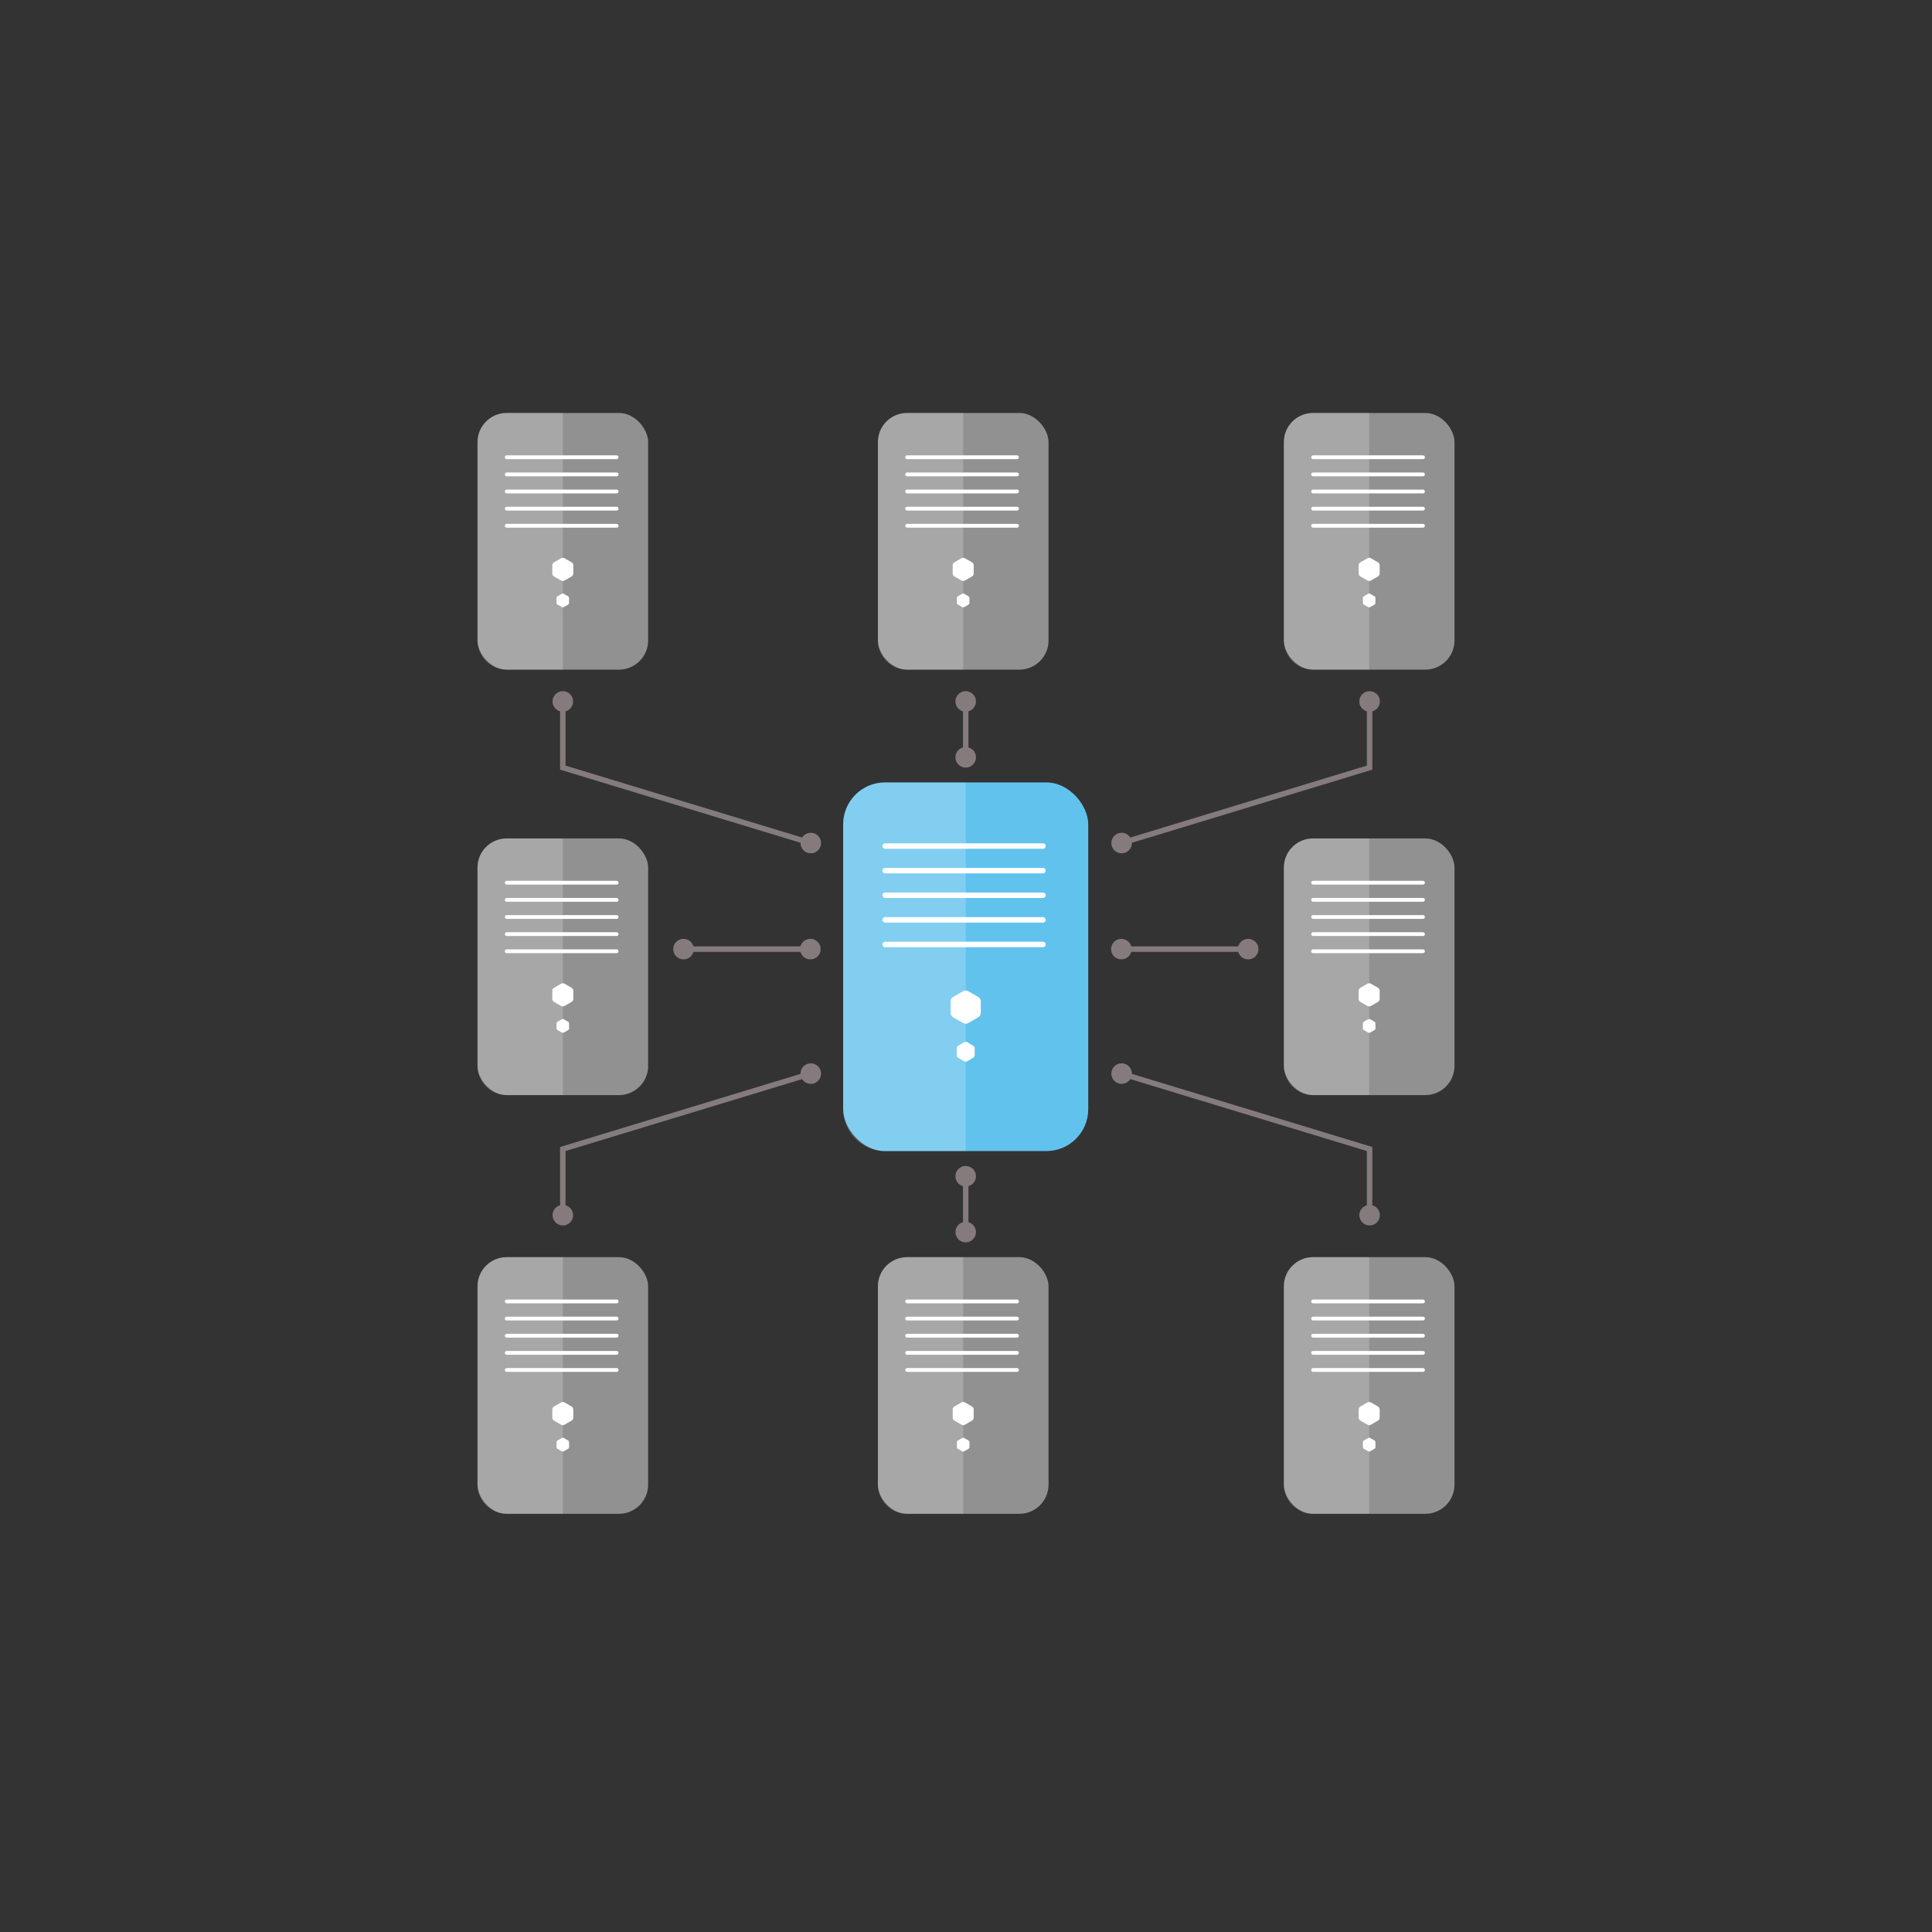 <?xml version="1.0" encoding="UTF-8"?>
<svg id="Layer_1" xmlns="http://www.w3.org/2000/svg" viewBox="0 0 1000 1000">
  <rect x="0" y="0" width="1000" height="1000" fill="#333333" stroke="none"/>
  <defs>
    <style>
      .cls-1 {
        opacity: .2;
      }

      .cls-1, .cls-2 {
        fill: #fff;
      }

      .cls-3, .cls-4 {
        stroke: #fff;
        stroke-linecap: round;
      }

      .cls-3, .cls-4, .cls-5 {
        fill: none;
        stroke-miterlimit: 10;
      }

      .cls-3, .cls-5 {
        stroke-width: 2.83px;
      }

      .cls-4 {
        stroke-width: 1.97px;
      }

      .cls-6 {
        fill: #62c2ee;
      }

      .cls-7 {
        fill: #929191;
      }

      .cls-5 {
        stroke: #857b7d;
      }

      .cls-8 {
        fill: #857b7d;
      }
    </style>
  </defs>
  <g>
    <line class="cls-5" x1="499.85" y1="362.8" x2="499.85" y2="392.27"/>
    <path class="cls-8" d="M494.52,363.07c0-2.94,2.38-5.32,5.32-5.32,2.94,0,5.32,2.38,5.32,5.32,0,2.94-2.38,5.32-5.32,5.32-2.94,0-5.32-2.38-5.32-5.32Z"/>
    <path class="cls-8" d="M494.52,392c0,2.94,2.38,5.32,5.32,5.32,2.94,0,5.32-2.38,5.32-5.32s-2.38-5.32-5.32-5.32-5.32,2.38-5.32,5.32Z"/>
  </g>
  <g>
    <line class="cls-5" x1="499.85" y1="637.99" x2="499.85" y2="608.52"/>
    <path class="cls-8" d="M505.17,637.72c0,2.94-2.38,5.32-5.32,5.32s-5.32-2.38-5.32-5.32c0-2.94,2.38-5.32,5.32-5.32s5.32,2.38,5.32,5.32Z"/>
    <circle class="cls-8" cx="499.85" cy="608.79" r="5.32" transform="translate(-233.34 320.86) rotate(-29.17)"/>
  </g>
  <g>
    <polyline class="cls-5" points="291.31 362.8 291.31 397.32 419.92 436.43"/>
    <path class="cls-8" d="M285.99,363.07c0-2.94,2.38-5.32,5.32-5.32s5.32,2.38,5.32,5.32-2.38,5.32-5.32,5.32-5.32-2.38-5.32-5.32Z"/>
    <path class="cls-8" d="M418.12,441.45c2.81.86,5.79-.73,6.64-3.54.86-2.81-.73-5.79-3.54-6.64-2.81-.86-5.79.73-6.64,3.54-.86,2.81.73,5.79,3.54,6.64Z"/>
  </g>
  <g>
    <polyline class="cls-5" points="708.9 362.8 708.9 397.32 580.3 436.43"/>
    <path class="cls-8" d="M703.58,363.07c0-2.94,2.38-5.32,5.32-5.32s5.32,2.38,5.32,5.32-2.38,5.32-5.32,5.32-5.32-2.38-5.32-5.32Z"/>
    <path class="cls-8" d="M579,431.27c-2.81.86-4.4,3.83-3.54,6.64s3.83,4.4,6.64,3.54c2.81-.86,4.4-3.83,3.54-6.64-.86-2.81-3.83-4.4-6.64-3.54Z"/>
  </g>
  <g>
    <polyline class="cls-5" points="708.9 629.25 708.9 594.73 580.3 555.62"/>
    <path class="cls-8" d="M714.23,628.98c0,2.94-2.38,5.32-5.32,5.32s-5.32-2.38-5.32-5.32,2.38-5.32,5.32-5.32,5.32,2.38,5.32,5.32Z"/>
    <path class="cls-8" d="M582.1,550.6c-2.81-.86-5.79.73-6.64,3.54s.73,5.79,3.54,6.64c2.81.86,5.79-.73,6.64-3.54.86-2.81-.73-5.79-3.54-6.64Z"/>
  </g>
  <g>
    <polyline class="cls-5" points="291.31 629.25 291.31 594.73 419.92 555.62"/>
    <path class="cls-8" d="M296.64,628.98c0,2.94-2.38,5.32-5.32,5.32s-5.32-2.38-5.32-5.32,2.38-5.32,5.32-5.32,5.32,2.38,5.32,5.32Z"/>
    <path class="cls-8" d="M421.21,560.79c2.81-.86,4.4-3.83,3.54-6.64-.86-2.81-3.83-4.4-6.64-3.54-2.81.86-4.4,3.83-3.54,6.64.86,2.81,3.83,4.4,6.64,3.54Z"/>
  </g>
  <g>
    <rect class="cls-6" x="436.42" y="404.98" width="126.85" height="190.82" rx="21.68" ry="21.68"/>
    <line class="cls-3" x1="458.15" y1="437.91" x2="539.83" y2="437.91"/>
    <line class="cls-3" x1="458.15" y1="450.64" x2="539.83" y2="450.64"/>
    <line class="cls-3" x1="458.15" y1="463.38" x2="539.83" y2="463.38"/>
    <line class="cls-3" x1="458.15" y1="476.12" x2="539.83" y2="476.12"/>
    <line class="cls-3" x1="458.15" y1="488.86" x2="539.83" y2="488.86"/>
    <path class="cls-2" d="M507.65,524.29v-6.03c0-.92-.49-1.77-1.29-2.24l-5.22-3.01c-.8-.46-1.78-.46-2.58,0l-5.22,3.01c-.8.46-1.29,1.31-1.29,2.24v6.03c0,.92.49,1.77,1.29,2.24l5.22,3.01c.8.46,1.78.46,2.58,0l5.22-3.01c.8-.46,1.29-1.31,1.29-2.24Z"/>
    <path class="cls-2" d="M504.49,546.17v-3.59c0-.55-.29-1.06-.77-1.33l-3.11-1.8c-.48-.27-1.06-.27-1.54,0l-3.11,1.8c-.48.27-.77.78-.77,1.33v3.59c0,.55.29,1.06.77,1.33l3.11,1.8c.48.27,1.06.27,1.54,0l3.11-1.8c.48-.27.77-.78.77-1.33Z"/>
    <path class="cls-1" d="M499.84,404.98v190.82h-41.74c-11.98,0-21.68-9.7-21.68-21.69v-147.45c0-11.98,9.7-21.68,21.68-21.68h41.74Z"/>
  </g>
  <g>
    <g>
      <rect class="cls-7" x="247.16" y="213.75" width="88.32" height="132.85" rx="15.1" ry="15.1"/>
      <line class="cls-4" x1="262.29" y1="236.67" x2="319.15" y2="236.67"/>
      <line class="cls-4" x1="262.29" y1="245.54" x2="319.15" y2="245.54"/>
      <line class="cls-4" x1="262.29" y1="254.4" x2="319.15" y2="254.4"/>
      <line class="cls-4" x1="262.29" y1="263.27" x2="319.15" y2="263.27"/>
      <line class="cls-4" x1="262.29" y1="272.14" x2="319.15" y2="272.14"/>
      <path class="cls-2" d="M296.75,296.81v-4.2c0-.64-.34-1.24-.9-1.56l-3.64-2.1c-.56-.32-1.24-.32-1.8,0l-3.64,2.1c-.56.32-.9.91-.9,1.56v4.2c0,.64.34,1.24.9,1.56l3.64,2.1c.56.32,1.24.32,1.8,0l3.64-2.1c.56-.32.9-.91.9-1.56Z"/>
      <path class="cls-2" d="M294.55,312.04v-2.5c0-.38-.2-.74-.54-.93l-2.17-1.25c-.33-.19-.74-.19-1.07,0l-2.17,1.25c-.33.19-.54.54-.54.93v2.5c0,.38.2.74.54.93l2.17,1.25c.33.19.74.19,1.07,0l2.17-1.25c.33-.19.54-.54.54-.93Z"/>
      <path class="cls-1" d="M291.31,213.75v132.85h-29.06c-8.34,0-15.09-6.76-15.09-15.1v-102.66c0-8.34,6.76-15.09,15.09-15.09h29.06Z"/>
    </g>
    <g>
      <rect class="cls-7" x="454.4" y="213.75" width="88.32" height="132.85" rx="15.1" ry="15.1"/>
      <line class="cls-4" x1="469.53" y1="236.67" x2="526.4" y2="236.67"/>
      <line class="cls-4" x1="469.53" y1="245.54" x2="526.4" y2="245.54"/>
      <line class="cls-4" x1="469.53" y1="254.4" x2="526.4" y2="254.4"/>
      <line class="cls-4" x1="469.53" y1="263.27" x2="526.4" y2="263.27"/>
      <line class="cls-4" x1="469.53" y1="272.14" x2="526.4" y2="272.14"/>
      <path class="cls-2" d="M503.99,296.81v-4.2c0-.64-.34-1.24-.9-1.56l-3.64-2.1c-.56-.32-1.24-.32-1.8,0l-3.64,2.1c-.56.32-.9.91-.9,1.56v4.2c0,.64.34,1.24.9,1.56l3.64,2.1c.56.32,1.24.32,1.8,0l3.64-2.1c.56-.32.9-.91.9-1.56Z"/>
      <path class="cls-2" d="M501.79,312.04v-2.5c0-.38-.2-.74-.54-.93l-2.17-1.25c-.33-.19-.74-.19-1.07,0l-2.17,1.25c-.33.19-.54.54-.54.93v2.5c0,.38.2.74.54.93l2.17,1.25c.33.19.74.19,1.07,0l2.17-1.25c.33-.19.54-.54.54-.93Z"/>
      <path class="cls-1" d="M498.55,213.75v132.85h-29.06c-8.34,0-15.09-6.76-15.09-15.1v-102.66c0-8.34,6.76-15.09,15.09-15.09h29.06Z"/>
    </g>
    <g>
      <rect class="cls-7" x="664.53" y="213.75" width="88.32" height="132.85" rx="15.1" ry="15.1"/>
      <line class="cls-4" x1="679.66" y1="236.67" x2="736.53" y2="236.67"/>
      <line class="cls-4" x1="679.66" y1="245.54" x2="736.53" y2="245.54"/>
      <line class="cls-4" x1="679.66" y1="254.4" x2="736.53" y2="254.4"/>
      <line class="cls-4" x1="679.66" y1="263.27" x2="736.53" y2="263.27"/>
      <line class="cls-4" x1="679.66" y1="272.14" x2="736.53" y2="272.14"/>
      <path class="cls-2" d="M714.12,296.81v-4.2c0-.64-.34-1.24-.9-1.56l-3.64-2.1c-.56-.32-1.24-.32-1.8,0l-3.64,2.1c-.56.32-.9.91-.9,1.56v4.2c0,.64.34,1.24.9,1.56l3.64,2.1c.56.32,1.24.32,1.8,0l3.64-2.1c.56-.32.9-.91.9-1.56Z"/>
      <path class="cls-2" d="M711.92,312.04v-2.5c0-.38-.2-.74-.54-.93l-2.17-1.25c-.33-.19-.74-.19-1.07,0l-2.17,1.25c-.33.19-.54.54-.54.93v2.5c0,.38.2.74.54.93l2.17,1.25c.33.19.74.19,1.07,0l2.17-1.25c.33-.19.54-.54.54-.93Z"/>
      <path class="cls-1" d="M708.68,213.75v132.85h-29.06c-8.34,0-15.09-6.76-15.09-15.1v-102.66c0-8.34,6.76-15.09,15.09-15.09h29.06Z"/>
    </g>
  </g>
  <g>
    <g>
      <rect class="cls-7" x="247.16" y="433.97" width="88.32" height="132.85" rx="15.1" ry="15.1"/>
      <line class="cls-4" x1="262.29" y1="456.89" x2="319.15" y2="456.89"/>
      <line class="cls-4" x1="262.29" y1="465.76" x2="319.15" y2="465.76"/>
      <line class="cls-4" x1="262.29" y1="474.63" x2="319.15" y2="474.63"/>
      <line class="cls-4" x1="262.29" y1="483.5" x2="319.15" y2="483.5"/>
      <line class="cls-4" x1="262.29" y1="492.37" x2="319.15" y2="492.37"/>
      <path class="cls-2" d="M296.75,517.03v-4.2c0-.64-.34-1.24-.9-1.56l-3.64-2.1c-.56-.32-1.24-.32-1.8,0l-3.64,2.1c-.56.32-.9.91-.9,1.56v4.2c0,.64.34,1.24.9,1.56l3.64,2.1c.56.32,1.24.32,1.8,0l3.64-2.1c.56-.32.9-.91.9-1.56Z"/>
      <path class="cls-2" d="M294.55,532.26v-2.5c0-.38-.2-.74-.54-.93l-2.17-1.25c-.33-.19-.74-.19-1.07,0l-2.17,1.25c-.33.19-.54.54-.54.93v2.5c0,.38.2.74.54.93l2.17,1.25c.33.19.74.19,1.07,0l2.17-1.25c.33-.19.54-.54.54-.93Z"/>
      <path class="cls-1" d="M291.31,433.97v132.85h-29.06c-8.34,0-15.09-6.76-15.09-15.1v-102.66c0-8.34,6.76-15.09,15.09-15.09h29.06Z"/>
    </g>
    <g>
      <rect class="cls-7" x="664.53" y="433.97" width="88.32" height="132.85" rx="15.1" ry="15.1"/>
      <line class="cls-4" x1="679.66" y1="456.89" x2="736.53" y2="456.89"/>
      <line class="cls-4" x1="679.66" y1="465.76" x2="736.53" y2="465.76"/>
      <line class="cls-4" x1="679.66" y1="474.63" x2="736.53" y2="474.63"/>
      <line class="cls-4" x1="679.66" y1="483.5" x2="736.53" y2="483.5"/>
      <line class="cls-4" x1="679.66" y1="492.37" x2="736.53" y2="492.37"/>
      <path class="cls-2" d="M714.12,517.03v-4.2c0-.64-.34-1.24-.9-1.56l-3.64-2.1c-.56-.32-1.24-.32-1.8,0l-3.64,2.1c-.56.32-.9.91-.9,1.56v4.2c0,.64.34,1.24.9,1.56l3.64,2.1c.56.32,1.24.32,1.8,0l3.64-2.1c.56-.32.9-.91.9-1.56Z"/>
      <path class="cls-2" d="M711.92,532.26v-2.5c0-.38-.2-.74-.54-.93l-2.17-1.25c-.33-.19-.74-.19-1.07,0l-2.17,1.25c-.33.19-.54.54-.54.93v2.5c0,.38.2.74.54.93l2.17,1.25c.33.19.74.19,1.07,0l2.17-1.25c.33-.19.54-.54.54-.93Z"/>
      <path class="cls-1" d="M708.68,433.97v132.85h-29.06c-8.34,0-15.09-6.76-15.09-15.1v-102.66c0-8.34,6.76-15.09,15.09-15.09h29.06Z"/>
    </g>
  </g>
  <g>
    <g>
      <rect class="cls-7" x="247.16" y="650.7" width="88.32" height="132.85" rx="15.1" ry="15.1"/>
      <line class="cls-4" x1="262.29" y1="673.62" x2="319.15" y2="673.62"/>
      <line class="cls-4" x1="262.29" y1="682.49" x2="319.15" y2="682.49"/>
      <line class="cls-4" x1="262.29" y1="691.36" x2="319.15" y2="691.36"/>
      <line class="cls-4" x1="262.29" y1="700.23" x2="319.15" y2="700.23"/>
      <line class="cls-4" x1="262.29" y1="709.1" x2="319.15" y2="709.1"/>
      <path class="cls-2" d="M296.75,733.76v-4.2c0-.64-.34-1.24-.9-1.56l-3.64-2.1c-.56-.32-1.24-.32-1.8,0l-3.64,2.1c-.56.32-.9.91-.9,1.56v4.2c0,.64.34,1.24.9,1.56l3.64,2.1c.56.32,1.24.32,1.8,0l3.64-2.1c.56-.32.9-.91.9-1.56Z"/>
      <path class="cls-2" d="M294.55,749v-2.5c0-.38-.2-.74-.54-.93l-2.17-1.25c-.33-.19-.74-.19-1.07,0l-2.17,1.25c-.33.19-.54.54-.54.93v2.5c0,.38.2.74.54.93l2.17,1.25c.33.19.74.19,1.07,0l2.17-1.25c.33-.19.54-.54.54-.93Z"/>
      <path class="cls-1" d="M291.31,650.7v132.85h-29.06c-8.34,0-15.09-6.76-15.09-15.1v-102.66c0-8.34,6.76-15.09,15.09-15.09h29.06Z"/>
    </g>
    <g>
      <rect class="cls-7" x="454.4" y="650.7" width="88.32" height="132.85" rx="15.1" ry="15.1"/>
      <line class="cls-4" x1="469.53" y1="673.62" x2="526.4" y2="673.62"/>
      <line class="cls-4" x1="469.53" y1="682.49" x2="526.4" y2="682.49"/>
      <line class="cls-4" x1="469.53" y1="691.36" x2="526.4" y2="691.36"/>
      <line class="cls-4" x1="469.53" y1="700.23" x2="526.4" y2="700.23"/>
      <line class="cls-4" x1="469.53" y1="709.1" x2="526.4" y2="709.1"/>
      <path class="cls-2" d="M503.99,733.76v-4.2c0-.64-.34-1.24-.9-1.56l-3.64-2.1c-.56-.32-1.24-.32-1.8,0l-3.64,2.1c-.56.32-.9.91-.9,1.56v4.2c0,.64.34,1.24.9,1.56l3.64,2.1c.56.32,1.24.32,1.8,0l3.64-2.1c.56-.32.9-.91.9-1.56Z"/>
      <path class="cls-2" d="M501.79,749v-2.5c0-.38-.2-.74-.54-.93l-2.17-1.25c-.33-.19-.74-.19-1.07,0l-2.17,1.25c-.33.19-.54.54-.54.93v2.5c0,.38.2.74.54.93l2.17,1.25c.33.19.74.19,1.07,0l2.17-1.25c.33-.19.54-.54.54-.93Z"/>
      <path class="cls-1" d="M498.55,650.7v132.85h-29.06c-8.34,0-15.09-6.76-15.09-15.1v-102.66c0-8.34,6.76-15.09,15.09-15.09h29.06Z"/>
    </g>
    <g>
      <rect class="cls-7" x="664.53" y="650.7" width="88.32" height="132.85" rx="15.1" ry="15.1"/>
      <line class="cls-4" x1="679.66" y1="673.62" x2="736.53" y2="673.62"/>
      <line class="cls-4" x1="679.66" y1="682.49" x2="736.53" y2="682.49"/>
      <line class="cls-4" x1="679.66" y1="691.36" x2="736.53" y2="691.36"/>
      <line class="cls-4" x1="679.66" y1="700.23" x2="736.53" y2="700.23"/>
      <line class="cls-4" x1="679.66" y1="709.1" x2="736.53" y2="709.1"/>
      <path class="cls-2" d="M714.12,733.76v-4.2c0-.64-.34-1.24-.9-1.56l-3.64-2.1c-.56-.32-1.24-.32-1.8,0l-3.64,2.1c-.56.32-.9.91-.9,1.56v4.2c0,.64.34,1.24.9,1.56l3.64,2.1c.56.32,1.24.32,1.8,0l3.64-2.1c.56-.32.9-.91.9-1.56Z"/>
      <path class="cls-2" d="M711.92,749v-2.5c0-.38-.2-.74-.54-.93l-2.17-1.25c-.33-.19-.74-.19-1.07,0l-2.17,1.25c-.33.19-.54.54-.54.93v2.5c0,.38.2.74.54.93l2.17,1.25c.33.19.74.19,1.07,0l2.17-1.25c.33-.19.54-.54.54-.93Z"/>
      <path class="cls-1" d="M708.68,650.7v132.85h-29.06c-8.34,0-15.09-6.76-15.09-15.1v-102.66c0-8.34,6.76-15.09,15.09-15.09h29.06Z"/>
    </g>
  </g>
  <g>
    <line class="cls-5" x1="646.32" y1="491.26" x2="580.14" y2="491.26"/>
    <path class="cls-8" d="M646.05,485.94c2.94,0,5.32,2.38,5.32,5.32s-2.38,5.32-5.32,5.32-5.32-2.38-5.32-5.32,2.38-5.32,5.32-5.32Z"/>
    <path class="cls-8" d="M580.41,485.94c-2.94,0-5.32,2.38-5.32,5.32s2.38,5.32,5.32,5.32c2.94,0,5.32-2.38,5.32-5.32s-2.38-5.32-5.32-5.32Z"/>
  </g>
  <g>
    <line class="cls-5" x1="419.7" y1="491.26" x2="353.53" y2="491.26"/>
    <path class="cls-8" d="M419.44,485.94c2.94,0,5.32,2.38,5.32,5.32s-2.38,5.32-5.32,5.32-5.32-2.38-5.32-5.32c0-2.94,2.38-5.32,5.32-5.32Z"/>
    <path class="cls-8" d="M353.79,485.94c-2.94,0-5.32,2.38-5.32,5.32,0,2.94,2.38,5.32,5.32,5.32,2.94,0,5.32-2.38,5.32-5.32s-2.38-5.32-5.32-5.32Z"/>
  </g>
</svg>